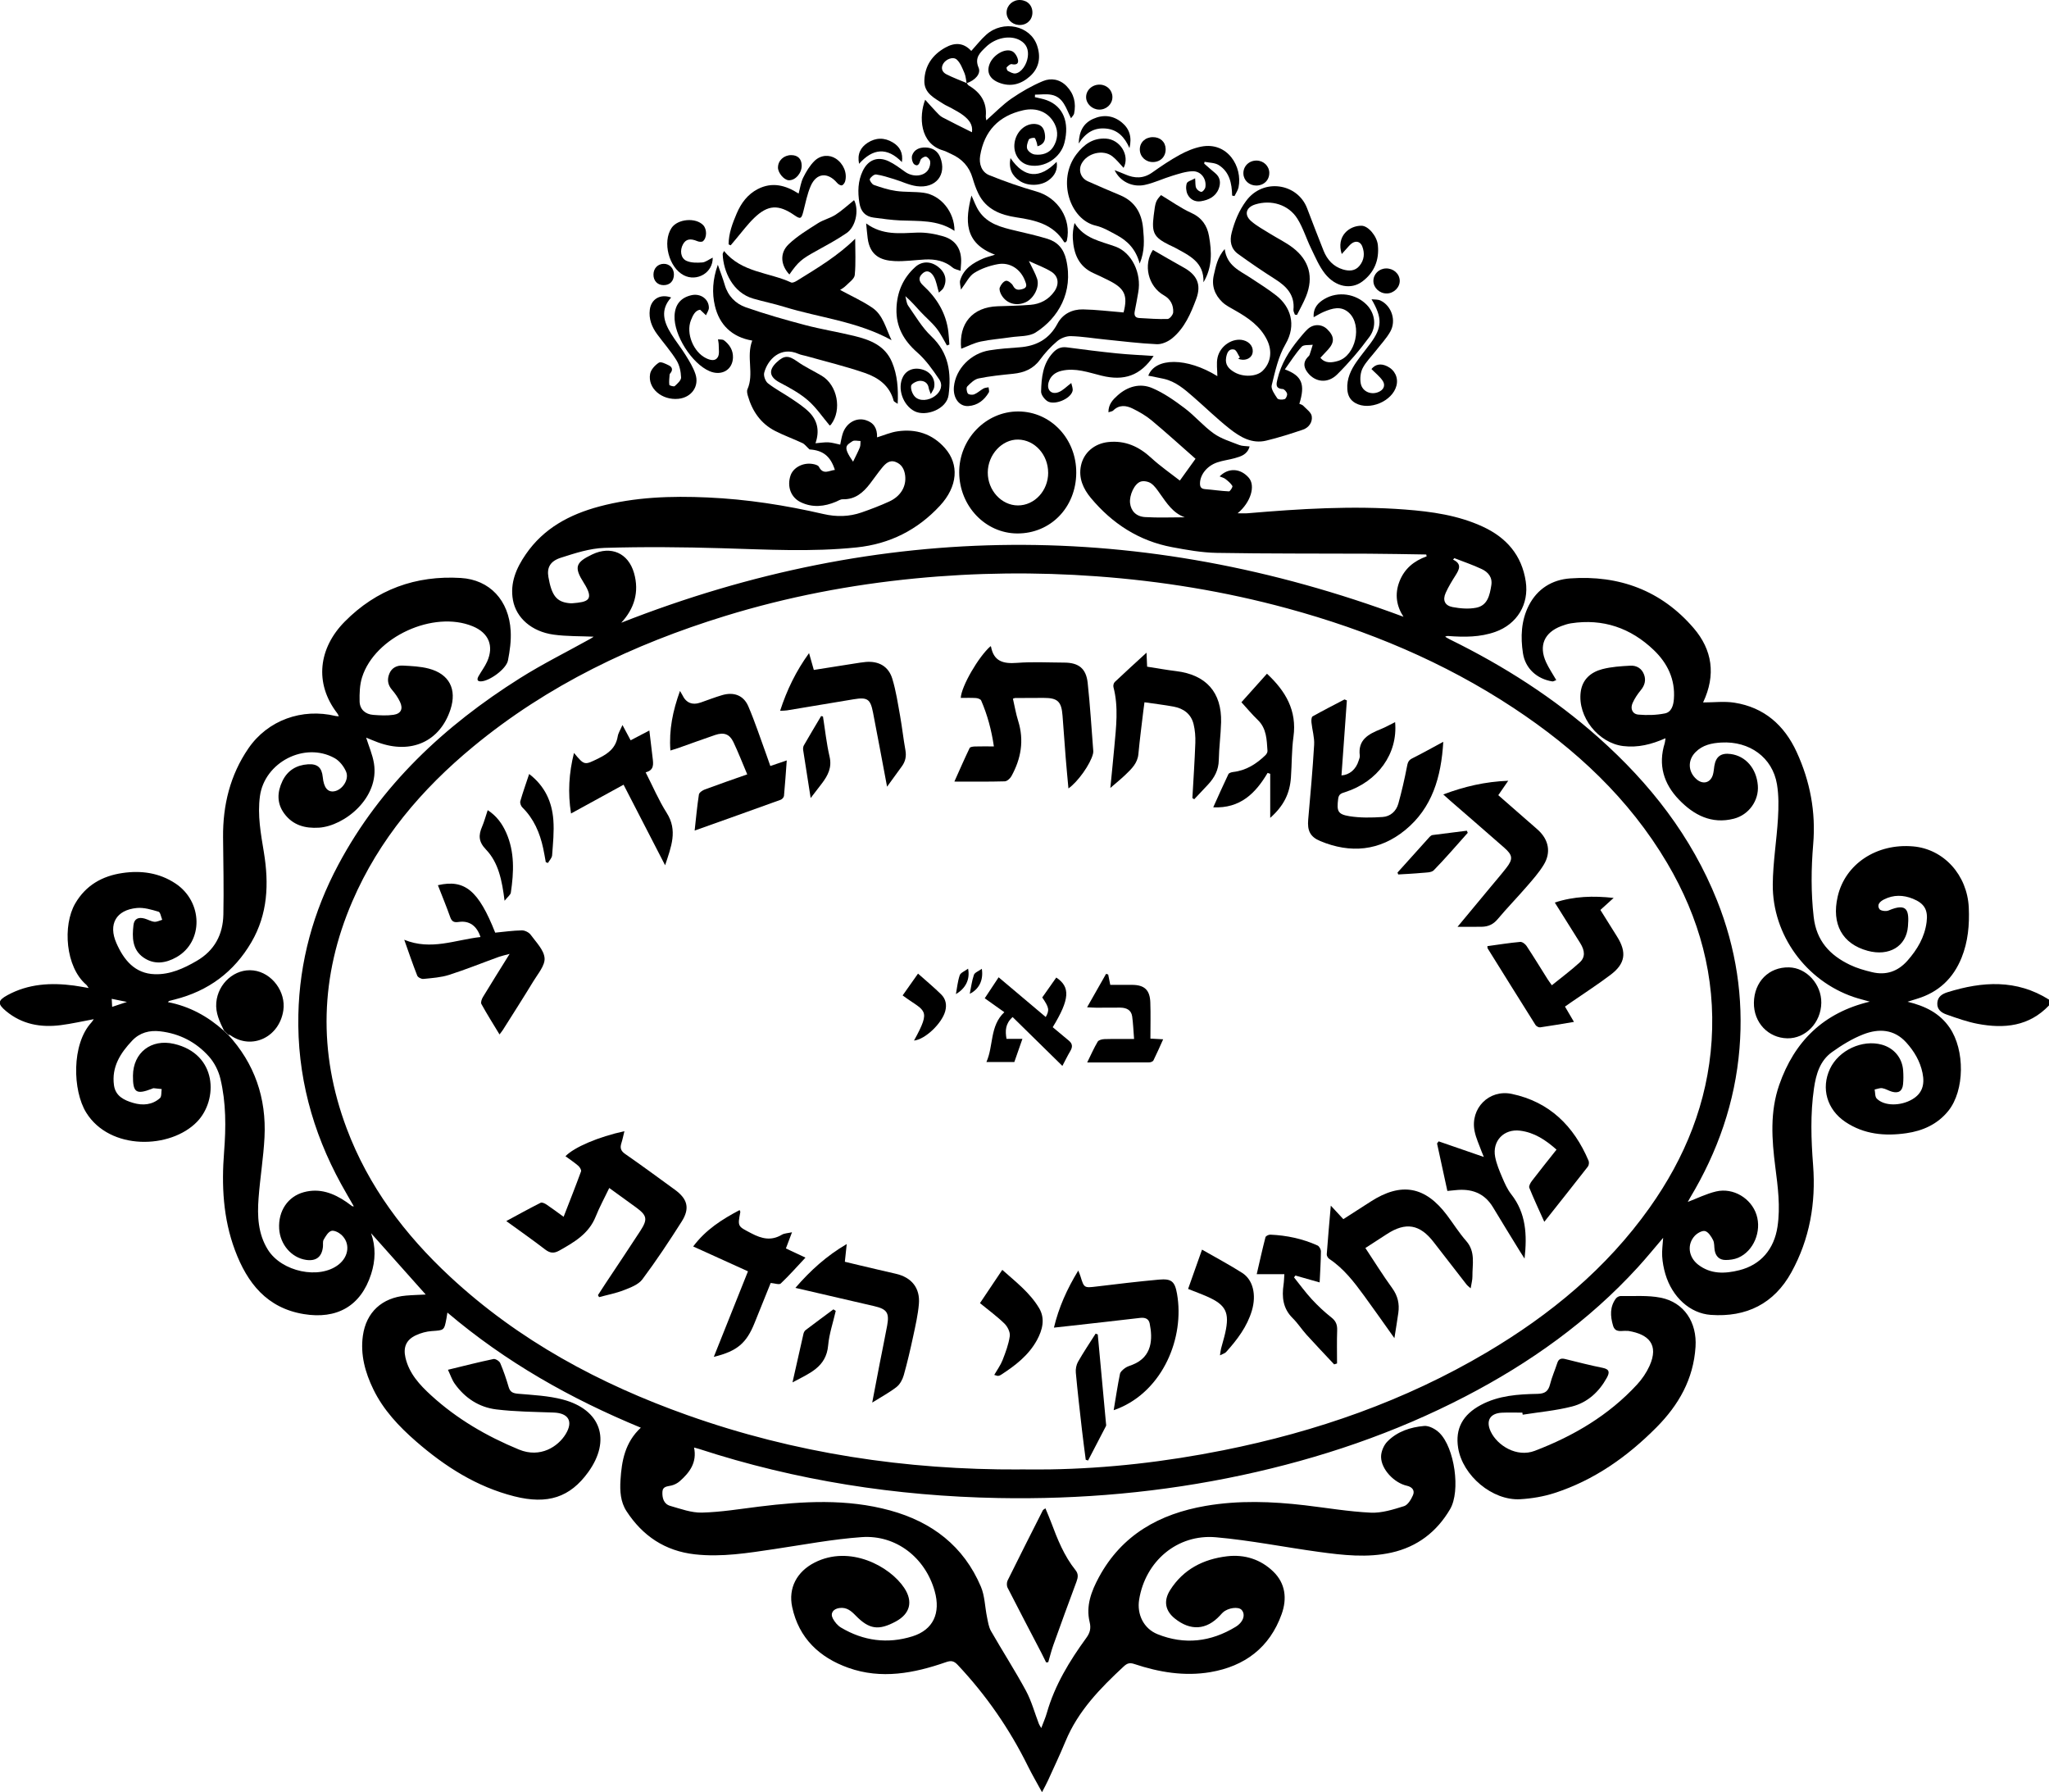<?xml version="1.0" encoding="UTF-8"?> <svg xmlns="http://www.w3.org/2000/svg" id="Layer_1" viewBox="0 0 673.65 589.1"><path d="M673.65,330.49c-6.54,6.89-14.72,7.7-23.41,6.06-3.49-.66-6.9-1.88-10.27-3.07-1.65-.58-3.18-1.6-3.04-3.8,.14-2.14,1.69-3.01,3.39-3.54,11.42-3.56,22.65-4.28,33.33,2.44v1.92Z"></path><path d="M74.92,340.03c8.81,9.55,12.69,20.93,12.04,33.78-.34,6.69-1.45,13.33-1.95,20.02-.44,5.86-.21,11.68,3.04,16.92,4.54,7.32,16.97,9.93,23.31,4.89,3.37-2.68,3.84-7.05,.86-9.77-.85-.77-2.42-1.55-3.31-1.26-1.05,.35-1.86,1.77-2.5,2.88-.36,.62-.15,1.56-.24,2.35-.35,3.32-2.25,4.78-5.55,4.29-4.78-.71-8.52-5.04-8.84-10.23-.35-5.83,2.86-10.62,8.13-12.03,5.22-1.4,9.74,.33,13.98,3.22,.66,.45,1.28,.94,1.93,1.41,.05,.03,.14,.01,.51,.04-1.44-2.52-2.83-4.88-4.15-7.28-9.54-17.36-14.52-35.92-14.09-55.76,.38-17.46,4.93-33.9,13.15-49.29,13.97-26.17,34.89-45.65,59.66-61.26,7.48-4.72,15.45-8.66,23.18-12.97,.47-.26,.91-.58,1.1-.7-4.29-.2-8.81-.07-13.21-.68-7.16-1-12.26-5.48-13.33-11.35-1.02-5.63,1.09-10.5,4.21-15.04,5.89-8.58,14.41-13.11,24.16-15.72,11.7-3.13,23.65-3.51,35.66-2.97,12.88,.57,25.56,2.56,38.1,5.45,4.25,.98,8.41,.89,12.49-.53,3.08-1.07,6.15-2.24,9.11-3.6,3.78-1.73,5.67-5,5.21-8.58-.26-2.03-1.16-3.7-3.17-4.43-2.03-.74-3.34,.61-4.47,1.99-1.37,1.67-2.58,3.45-3.9,5.16-2.27,2.96-4.9,5.24-8.97,5.13-.73-.02-1.48,.49-2.2,.8-3.84,1.62-7.73,2.03-11.59,.18-3.27-1.56-4.6-5.18-3.38-8.78,.88-2.61,4.06-4.33,7.23-3.81,.75,.12,1.83,.39,2.1,.93,1.42,2.79,3.36,1.21,5.25,1.03-1.45-4.58-3.99-6.46-8.34-6.73-1-.92-1.56-1.73-2.33-2.09-2.96-1.39-6.06-2.49-8.96-3.98-4.74-2.43-7.54-6.51-8.98-11.56-.19-.68-.4-1.55-.14-2.13,2.28-5.12-.48-10.62,1.58-16.02-6.76-1.14-10.84-5.29-12.28-11.45-.98-4.17-.77-8.64,.97-13.47,.9,2.58,1.68,4.55,2.26,6.57,1.06,3.68,3.57,6.24,6.95,7.42,6.39,2.23,12.91,4.09,19.46,5.82,5.31,1.4,10.76,2.27,16.11,3.57,5.22,1.27,10.17,3.13,12.48,8.63,1.79,4.26,2.09,8.72,1.87,13.7-.69-.51-1.25-.7-1.33-1.02-1.3-4.96-5.07-7.61-9.43-9.12-6.32-2.18-12.85-3.75-19.29-5.57-.84-.24-1.74-.35-2.54-.7-5.89-2.61-10.15,1.8-11.3,6.2-.26,1.02,.39,2.81,1.24,3.47,2.44,1.9,5.23,3.35,7.8,5.09,1.98,1.34,4.02,2.67,5.7,4.34,2.76,2.74,3.55,6.16,2.12,10.27,1.64-.13,2.96-.37,4.27-.3,1.25,.07,2.48,.47,3.86,.75,.24-1.11,.42-2.26,.75-3.38,1.07-3.65,4.41-5.67,7.65-4.67,2.59,.79,3.83,2.66,3.72,5.66,2.24-.68,4.42-1.65,6.7-1.98,6.09-.9,11.45,.82,15.58,5.47,4.81,5.4,4.23,12.68-1.61,18.98-7.38,7.97-16.5,12.58-27.41,13.71-14.77,1.53-29.52,.69-44.3,.26-12.85-.38-25.72-.5-38.56-.11-4.83,.15-9.7,1.74-14.37,3.24-3.6,1.15-4.61,3.34-4.08,6.35,1.05,6.06,2.68,8.13,6.72,8.57,.4,.04,.8,.08,1.19,.04,4.93-.4,7.37-.96,3.71-6.72-3.26-5.14-2.72-6.71,2.8-9.34,6.14-2.92,11.83-.46,13.72,6.11,1.81,6.3,.04,11.79-4.19,16.35,85.43-33.58,171.17-33.99,257.17-1.96-2.24-3.4-2.98-7.33-1.33-11.59,1.64-4.21,4.76-6.77,8.94-8.26-.04-.21-.09-.41-.13-.62-6.34-.09-12.68-.23-19.02-.26-16.62-.08-33.23,.02-49.84-.27-4.91-.08-9.85-.97-14.71-1.88-10.87-2.04-19.67-7.75-26.69-16.17-2.49-2.99-4.12-6.54-3.25-10.64,.91-4.31,4.46-7.26,8.97-7.74,5.57-.58,10.06,1.46,14.11,5.19,3.01,2.77,6.42,5.12,9.43,7.47,1.98-2.75,3.62-5.03,5.15-7.16-4.67-4.11-9.45-8.46-14.41-12.6-1.87-1.56-4.06-2.82-6.25-3.9-2.15-1.06-4.44-1.34-6.42,.65-.28,.28-.82,.31-1.55,.56-.04-2.65,1.51-4.2,3.03-5.56,3.27-2.93,7.36-4.09,11.34-2.4,3.82,1.61,7.34,4.1,10.68,6.61,3.37,2.54,6.14,5.88,9.57,8.32,2.45,1.75,5.52,2.66,8.38,3.79,.99,.39,2.17,.32,3.41,.47-.72,2.66-2.81,3.27-4.85,3.85-1.91,.54-3.92,.76-5.8,1.4-3.36,1.15-5.56,3.98-5.66,6.76-.04,1.25,.31,1.92,1.68,2.03,2.62,.2,5.22,.62,7.84,.73,.38,.02,1.3-1.47,1.13-1.77-.54-.9-1.43-1.63-2.28-2.29-.51-.4-1.21-.56-1.92-.86,2.94-2.94,6.84-2.68,9.56,.41,2.33,2.64,.69,8.13-3.64,11.71,1.22,0,2.29,.08,3.35-.01,17.21-1.46,34.43-2.54,51.69-1.22,8.77,.67,17.48,1.89,25.58,5.64,7.74,3.58,12.81,9.35,14.11,18.02,1.12,7.46-2.84,14.01-10,16.55-5.01,1.78-10.18,1.76-15.38,1.37-.31-.02-.62-.06-1.12,.23,.54,.31,1.06,.65,1.62,.92,17.65,8.67,34.11,19.16,48.83,32.26,16.87,15.01,30.52,32.41,38.96,53.57,6.23,15.62,8.73,31.85,7.36,48.58-1.44,17.65-7.16,33.97-16.26,49.12-.28,.47-.55,.96-.81,1.45-.02,.05,.04,.14-.03-.08,3.12-1.18,6.18-2.72,9.41-3.48,5.67-1.33,11.55,2.27,13.28,7.67,1.75,5.46-.96,11.97-6.04,14.13-1.27,.54-2.78,.74-4.18,.73-2.01-.02-3.21-1.24-3.54-3.24-.18-1.1-.04-2.35-.51-3.29-.6-1.18-1.54-2.67-2.62-2.97-.94-.26-2.59,.67-3.41,1.56-2.62,2.83-2.06,7.01,1.12,9.47,4.13,3.19,8.79,3.01,13.5,1.84,7.11-1.77,11.49-6.96,12.59-14.34,.98-6.58,.11-13.08-.72-19.56-1.17-9.1-1.8-18.16,1.28-27.02,4.98-14.28,14.5-23.73,29.78-27.37-1.96-.56-3.65-.96-5.3-1.52-15.68-5.34-26.73-20.39-26.6-37.02,.06-7.24,1.28-14.46,1.71-21.7,.22-3.72,.28-7.55-.33-11.21-1.47-8.82-9.02-14.24-18.29-13.72-3.21,.18-6.18,.81-8.52,3.19-2.61,2.66-2.44,6.44,.37,8.88,2.13,1.85,4.62,1.17,5.39-1.53,.26-.91,.31-1.89,.46-2.84,.5-3.1,2.2-4.35,5.36-3.93,4.96,.66,8.49,4.75,8.94,10.34,.4,4.9-2.91,9.66-7.9,10.93-7.34,1.87-13.18-1.21-18.06-6.29-5-5.2-6.88-11.39-4.66-18.52,.13-.43,.15-.9,.26-1.64-4.61,2.04-9.08,3.16-13.91,2.57-8.16-1-15.02-9.59-13.97-17.77,.54-4.18,3.37-6.54,7.13-7.52,2.97-.77,6.12-.97,9.21-1.13,2.05-.11,3.76,.91,4.5,2.95,.68,1.87,.2,3.54-1.09,5.11-1.05,1.28-2.01,2.7-2.68,4.2-.84,1.87-.08,3.65,1.91,3.82,2.88,.25,5.88,.18,8.71-.39,2.15-.43,2.8-2.63,2.95-4.74,.48-6.46-2.13-11.8-6.62-16.09-7.59-7.26-16.68-10.41-27.21-8.79-1.09,.17-2.17,.53-3.21,.92-5.59,2.12-7.45,6.44-4.99,11.85,.91,1.99,2.17,3.83,3.36,5.89-.59,.21-.97,.49-1.29,.44-5.06-.79-8.89-4.26-9.66-9.24-.82-5.35-.61-10.72,1.9-15.68,2.81-5.54,7.7-8.52,13.63-8.94,16.08-1.14,29.95,3.96,40.58,16.33,6.14,7.15,7.4,15.38,3.11,24.44,3.57,0,7-.43,10.28,.08,9.8,1.53,16.44,7.41,20.49,16.23,4.41,9.6,6.33,19.68,5.43,30.29-.67,7.96-.75,15.91,.16,23.91,.89,7.85,5.32,12.59,11.96,15.76,2.27,1.09,4.77,1.8,7.23,2.39,4.59,1.1,8.48-.21,11.64-3.78,3.24-3.67,5.65-7.73,6.29-12.66,.53-4.02-.73-6.16-4.5-7.69-3.18-1.29-6.38-1.35-9.49,.22-1.3,.66-2.47,1.73-1.52,3.17,.39,.59,2.17,.83,2.99,.47,6.29-2.68,6.81,.07,6.39,5.23-.53,6.6-6.21,9.92-13.24,8.02-8.34-2.26-11.94-8.77-9.86-17.84,2.45-10.68,12.77-17.54,24.82-16.48,10.07,.88,17.79,9.41,18.28,20.14,.25,5.64-.24,11.17-2.37,16.46-2.74,6.79-7.56,11.33-14.59,13.47-.9,.27-1.8,.56-3.17,.99,5.86,1.42,10.57,3.77,13.82,8.5,5.08,7.38,4.98,20.67-.41,27.37-3.54,4.4-8.41,6.58-13.84,7.35-7.04,1.01-13.89,.39-20.02-3.72-6.05-4.06-8.05-11.06-5.06-17.44,2.88-6.13,10.65-9.74,17.08-7.94,3.99,1.12,6.68,4.33,6.98,8.47,.11,1.51,.12,3.05-.03,4.55-.22,2.24-1.5,3.05-3.68,2.42-1.07-.31-2.06-.96-3.14-1.14-.8-.13-1.68,.27-2.52,.43,.21,1.01,.08,2.36,.69,2.98,2.45,2.51,7.84,2.51,11.69,.24,3.14-1.85,4.19-4.64,3.36-8.66-.8-3.88-2.74-7.13-5.35-10.02-4.01-4.42-9.06-4.63-14.09-2.68-3.66,1.42-7.12,3.55-10.33,5.85-3.94,2.82-5.23,7.21-5.91,11.87-1.23,8.45-.94,16.89-.29,25.34,.95,12.41-1.13,24.25-7.14,35.16-5.69,10.33-14.8,14.84-26.51,14-6.79-.49-12.66-5.8-14.92-13.41-.56-1.89-.93-3.89-1.05-5.86-.12-1.94,.19-3.9,.32-6.06-2.83,3.31-5.49,6.58-8.33,9.69-16.2,17.73-35.45,31.42-56.68,42.44-23.24,12.07-47.82,20.38-73.39,25.87-26.43,5.67-53.19,8.04-80.19,7.53-33.57-.63-66.43-5.72-98.4-16.15-.45-.15-.91-.26-1.62-.45,1.02,4.9-1.43,8.2-4.71,11.08-.74,.65-1.73,1.16-2.69,1.4-1.31,.33-2.89,.21-3,2.06-.11,2.03,.43,4.03,2.56,4.64,3.43,.98,6.98,2.3,10.45,2.21,6.27-.16,12.52-1.2,18.76-1.97,14.42-1.78,28.82-2.64,43.05,1.25,13.78,3.77,24.23,11.72,29.89,25.08,1.29,3.05,1.31,6.63,2,9.96,.32,1.57,.55,3.27,1.32,4.62,3.76,6.57,7.88,12.95,11.48,19.6,1.84,3.41,2.86,7.26,4.26,10.9,.13,.34,.36,.65,.78,1.38,.72-1.92,1.4-3.42,1.84-4.99,2.61-9.13,7.46-17.07,12.98-24.66,1.19-1.64,1.6-3.09,1.08-5.23-1.27-5.26,.56-10.07,3.03-14.66,7.56-14,19.93-20.86,35.08-23.48,10.88-1.88,21.8-1.48,32.71-.2,7.2,.85,14.39,2.08,21.61,2.42,3.62,.17,7.4-1.04,10.94-2.14,1.26-.39,2.33-2.21,2.94-3.61,.67-1.55-.25-2.7-1.99-3.09-4.15-.92-8.44-5.36-8.5-9.46-.03-1.71,.86-3.85,2.07-5.08,3.24-3.31,7.61-4.73,12.09-5.12,1.61-.14,3.74,1.02,5,2.25,5,4.87,7.06,19.1,3.52,25.12-4.35,7.41-10.74,12.36-19.27,14.26-7.96,1.77-15.91,.85-23.83-.23-11.3-1.54-22.52-3.81-33.86-4.81-12.72-1.13-23.23,7.89-25.26,20.5-.78,4.84,1.49,9.53,6.05,11.36,8.9,3.57,17.53,2.53,25.66-2.41,2.63-1.6,3.32-4.1,1.98-5.58-1.05-1.16-4.43-.71-6.13,.82-.35,.32-.67,.69-.99,1.04-4.44,4.78-9.67,5.12-14.84,.97-3.12-2.5-3.81-5.75-1.54-9.34,4.32-6.83,10.9-10.18,18.7-11.11,5.74-.68,11.02,.97,15.19,5,4.04,3.9,4.59,8.91,2.78,13.99-3.93,11.03-12.17,17.17-23.45,19.09-8.49,1.44-16.87,.04-24.99-2.67-1.54-.52-2.37-.24-3.51,.82-7.71,7.16-14.99,14.61-19.11,24.57-1.8,4.35-3.82,8.61-5.77,12.9-.52,1.14-1.14,2.24-1.96,3.84-1.68-3.09-3.24-5.73-4.59-8.47-6.05-12.27-13.74-23.39-23.12-33.36-1.23-1.31-2.14-1.51-3.86-.91-10.5,3.66-21.27,5.72-32.1,1.86-9.46-3.37-16.28-9.71-18.47-19.98-1.34-6.29,1.58-11.65,7.35-14.6,11.6-5.93,24.79,1.19,29.51,8.35,2.95,4.47,1.9,8.47-2.79,11-5.65,3.04-8.76,2.61-13.21-1.96-1.5-1.54-2.97-2.8-5.36-2.46-1.98,.28-3.07,1.68-2.12,3.46,.61,1.15,1.57,2.3,2.67,2.96,7.38,4.4,15.32,5.44,23.5,2.88,6.83-2.14,9.34-7.64,7.3-14.87-3.08-10.96-12.68-18.54-23.98-17.74-9.6,.68-19.12,2.5-28.66,3.92-8.69,1.29-17.34,2.73-26.2,1.74-9.82-1.1-17.18-6.05-22.48-14.19-1.99-3.05-2.2-6.66-1.98-10.19,.39-6.3,1.46-12.4,6.69-17.25-23.03-9.5-44.39-21.54-63.59-37.84-.14,.85-.21,1.35-.3,1.85-.76,4.08-.77,3.95-4.83,4.23-1.78,.12-3.63,.63-5.25,1.39-3.16,1.48-4.19,3.91-3.42,7.31,1.2,5.26,4.71,9.02,8.5,12.48,8.47,7.73,18.23,13.4,28.81,17.76,7.07,2.92,12.9-1,15.38-5.08,2.54-4.17,.93-6.9-3.95-7.08-6.29-.23-12.62-.27-18.86-1.03-5.67-.69-10.33-3.73-13.68-8.46-.91-1.29-1.41-2.87-2.22-4.57,5.36-1.3,10.14-2.53,14.96-3.53,.65-.14,1.94,.67,2.23,1.34,1.09,2.56,1.99,5.21,2.77,7.88,.5,1.69,1.44,2.04,3.12,2.19,4.91,.43,9.93,.65,14.66,1.9,12.58,3.32,15.96,13.35,8.39,23.85-5.98,8.29-13.3,10.75-24.32,7.97-12.37-3.13-22.8-9.8-32.31-18.07-5.64-4.91-10.74-10.32-14.04-17.12-2.69-5.53-4.3-11.41-3.43-17.61,1.09-7.75,6.31-12.49,14.14-13.18,2.14-.19,4.28-.23,6.52-.35-6.03-6.76-11.97-13.43-17.97-20.16,1.59,4.46,1.46,8.95,.02,13.44-3.42,10.64-11.38,14.91-22.13,13.15-12.11-1.99-18.59-10.16-22.64-21.01-3.92-10.5-4.43-21.31-3.57-32.31,.63-8.07,.68-16.16-1.22-24.07-.62-2.6-1.99-5.3-3.76-7.28-4.21-4.72-9.64-7.54-16.02-8.28-3.53-.41-6.71,.42-9.2,3.04-3.9,4.11-6.84,8.7-6,14.71,.5,3.54,3.31,4.9,6.31,5.78,3.14,.92,6.25,.68,8.79-1.56,.6-.53,.41-1.97,.58-2.99-.86-.1-1.72-.21-2.59-.28-.22-.02-.46,.12-.68,.21-5.13,1.97-6.22,1.2-6.17-4.36,.07-7.58,6.03-12.15,13.48-10.43,14.31,3.3,14.57,18.39,7.6,25.6-8.72,9.02-28.67,9.54-36.45-3-4.49-7.25-4.87-22.5,1.71-29.63,.26-.28,.45-.63,.77-1.08-3.74,.69-7.26,1.5-10.83,1.96-6.58,.84-12.74-.24-18.01-4.62-2.84-2.36-2.79-3.46,.45-5.23,6.89-3.76,14.3-4.17,21.9-3.16,1.49,.2,2.97,.49,4.82,.81-.4-.55-.55-.88-.8-1.09-6.84-5.81-7.81-19.47-3.64-26.68,3.48-6.01,8.91-9.06,15.52-10.03,6.16-.91,12.12-.1,17.46,3.44,9.05,6,9.26,19.14,.34,24.21-3.55,2.02-7.35,2.57-10.87,.12-3.72-2.59-3.74-6.66-3.29-10.63,.23-2.08,1.59-2.76,3.68-2.17,1.07,.3,2.09,.94,3.17,1.05,.84,.09,1.74-.41,2.61-.65-.39-.92-.6-2.48-1.22-2.66-2.31-.68-4.8-1.44-7.13-1.22-6.8,.65-9.46,5.32-6.72,11.54,2.43,5.52,6.03,10.03,12.66,10.23,4.98,.15,9.47-1.89,13.74-4.38,5.89-3.42,8.64-8.69,8.77-15.25,.17-8.45-.02-16.91-.1-25.36-.1-10.57,2.32-20.48,8.32-29.23,6.39-9.32,17.66-13.31,28.68-10.66,.29,.07,.6,.05,1.07,.09-.22-.42-.33-.73-.51-.96-7.7-9.96-6.09-21.51,2.42-30.13,10.46-10.6,23.38-15.27,38.2-14.37,9.49,.58,15.83,7.35,16.38,17.43,.18,3.21-.27,6.52-.9,9.7-.56,2.79-6.03,6.76-8.85,6.86-1.47,.05-1.3-.86-.79-1.75,.91-1.59,2.04-3.08,2.79-4.74,2.32-5.17,.52-9.46-4.74-11.62-12.89-5.31-32.15,3.46-36.36,16.74-.8,2.51-.88,5.33-.82,7.99,.07,2.6,1.89,4.21,4.52,4.4,2.21,.16,4.47,.29,6.64-.03,2.46-.37,3.2-1.96,2.13-4.24-.66-1.42-1.6-2.77-2.63-3.96-1.43-1.65-1.66-3.43-.88-5.33,.78-1.93,2.5-2.76,4.44-2.65,2.85,.15,5.77,.27,8.51,.99,6.77,1.78,9.31,6.78,7.15,13.42-3.43,10.53-12.92,14.85-23.85,10.83-1.32-.48-2.61-1.05-3.88-1.56,.89,2.85,2.09,5.57,2.56,8.41,1.89,11.46-9.78,20.66-18.07,21.19-4.61,.29-8.59-.81-11.42-4.65-2.48-3.37-2.33-7.03-.6-10.66,1.66-3.48,4.58-5.26,8.37-5.52,3.17-.22,4.59,1.09,4.9,4.21,.34,3.47,1.61,5.03,3.8,4.66,2.6-.44,4.94-3.83,3.89-6.39-.73-1.77-2.2-3.64-3.85-4.54-9.84-5.42-22.95,1.41-24.49,12.49-.87,6.3,.3,12.44,1.3,18.56,1.68,10.29,1.29,20.22-4.11,29.48-5.73,9.81-14.17,16.04-25.17,18.83-.62,.16-1.24,.3-1.85,.48-.13,.04-.22,.19-.44,.39,7.09,1.37,13.12,4.67,18.39,9.41,.42,.41,.84,.82,1.26,1.23Zm260.36,142.97c3.27,0,6.55,.05,9.82,0,19.21-.31,38.22-2.52,57.04-6.28,30.6-6.11,59.72-16.24,86.66-32.19,20.9-12.38,39.35-27.57,53.53-47.54,11.71-16.49,19.09-34.63,20.4-54.94,1.35-20.96-3.97-40.35-14.6-58.34-12.54-21.23-30.12-37.52-50.48-50.97-22.93-15.14-47.97-25.57-74.41-32.76-20.54-5.59-41.44-8.99-62.67-10.54-19.9-1.46-39.77-1.23-59.6,.69-21.25,2.06-42.15,6.06-62.57,12.35-30.2,9.3-58.29,22.68-82.81,42.93-16.98,14.02-30.95,30.46-39.75,50.87-10.61,24.59-11.29,49.52-1.88,74.6,7.16,19.1,19.13,34.93,33.94,48.71,22.6,21.02,49.19,35.31,78.07,45.57,35.34,12.56,71.89,18.04,109.32,17.86ZM478.15,183.46c-.14,.16-.29,.33-.43,.49,2.93,1.39,2.08,3.16,.87,5.09-1.19,1.88-2.37,3.79-3.28,5.81-1.09,2.41-.33,4.21,2.27,4.7,2.52,.47,5.27,.7,7.76,.21,3.75-.74,4.44-4.14,4.96-7.37,.43-2.65-1.05-4.35-3.16-5.34-2.91-1.37-5.98-2.41-8.98-3.58Zm-88.66-13.43c-3.84-1.38-5.89-4.62-8.1-7.72-.87-1.23-1.75-2.58-2.94-3.41-.88-.62-2.41-.92-3.41-.6-2.09,.66-3.8,4.51-3.51,7.07,.3,2.56,1.95,4.42,4.97,4.6,4.32,.26,8.66,.07,12.99,.07Zm-109.03-18.26c.91-1.89,1.65-3.27,2.23-4.72,.25-.63,.16-1.39,.22-2.09-.9,0-2.04-.34-2.66,.08-2.07,1.4-3.25,1.75,.22,6.73ZM41.73,329.34c-2.07-.42-3.45-.7-5-1.02,.05,.93,.09,1.7,.14,2.64,1.5-.5,2.83-.94,4.86-1.62Z"></path><path d="M500.51,464.34c-2.24,0-4.48-.08-6.71,.02-3.94,.18-5.37,2.66-3.69,6.21,2.17,4.6,8.56,8.58,14.46,6.33,12.76-4.87,24.3-11.66,33.64-21.79,1.65-1.79,3.1-3.92,4.1-6.13,3.16-7-.28-10.4-6.91-11.49-.16-.03-.32,0-.48-.01-1.69-.19-3.85,.82-4.61-1.77-.9-3.09-1.08-6.14,.95-8.89,.33-.45,1.09-.83,1.65-.81,4.37,.09,8.84-.29,13.07,.55,7.78,1.54,11.98,8.2,11.46,16.16-.69,10.65-5.55,19.12-12.87,26.49-9.59,9.65-20.47,17.34-33.5,21.56-3.6,1.16-7.46,1.81-11.24,2.03-9.19,.53-18.98-7.75-20.44-16.88-.99-6.25,1.45-10.88,7.48-14.1,5.83-3.12,12.23-3.53,18.61-3.65,2.47-.05,3.56-.86,4.14-3.17,.6-2.38,1.62-4.65,2.38-7,.45-1.39,1.33-1.59,2.61-1.27,4.1,1.01,8.2,2.07,12.34,2.9,2.3,.46,2.23,1.58,1.36,3.19-2.57,4.69-6.38,8.2-11.5,9.51-5.28,1.35-10.78,1.83-16.19,2.69-.04-.22-.07-.44-.11-.66Z"></path><path d="M422.41,121.41c5.69,2.12,6.76,4.93,4.78,11.32,.41,.19,.93,.29,1.23,.6,1.04,1.1,2.63,2.17,2.84,3.45,.32,1.94-.93,3.79-2.92,4.46-3.97,1.34-7.98,2.62-12.05,3.6-4.74,1.14-8.63-1.22-12.09-3.96-4.13-3.26-7.9-6.96-11.88-10.42-2.89-2.52-5.8-5.06-9.7-5.94-1.7-.38-3.42-.69-5.1-1.03,2.3-6.04,12.69-6.05,22.71,.15,0-2.05-.37-4.19,.07-6.14,.89-3.94,5.03-6.52,8.47-5.67,2.25,.56,3.53,2.47,2.97,4.43-.48,1.71-2.68,2.5-4.65,1.67,.18-.15,.36-.29,.54-.44-.62-.91-1.11-2.43-1.9-2.6-1.75-.38-2.35,1.1-2.62,2.65-.42,2.39,.92,3.77,2.75,4.82,2.93,1.69,7.25,1.46,9.21-.43,2.72-2.61,3.31-6.44,1.52-10.13-2.24-4.62-6.25-7.34-10.53-9.77-1.45-.83-3.01-1.59-4.2-2.73-2.51-2.4-3.61-5.39-2.79-8.91,.66-2.83,1.14-5.72,3.57-8.54,.73,5.59,5.02,7.16,8.55,9.51,2.85,1.9,5.79,3.71,8.48,5.83,4.47,3.54,6.75,9.45,2.95,15.96-2.35,4.02-3.38,8.88-4.52,13.48-.31,1.23,.97,3,1.84,4.31,.3,.46,1.67,.5,2.4,.26,.44-.14,.93-1.24,.81-1.78-.14-.62-.91-1.52-1.45-1.55-2.52-.14-2.07-1.74-1.72-3.22,1.18-5.01,3.81-9.27,7.04-13.2,.91-1.11,1.82-2.24,2.86-3.23,1.9-1.81,4.66-1.76,6.47,0,2.38,2.32,2.47,4.26,.3,6.66-.8,.88-1.63,1.74-2.54,2.72,1.57,1.95,3.83,1.62,5.81,1.03,5.8-1.71,8.02-11.73,3.58-15.82-2.62-2.41-5.51-1.46-8.3-.3-1.07,.45-2.07,1.09-3.31,1.76-.19-3.08,1.44-4.75,3.55-6,4.43-2.61,10.29-1.76,13.89,1.91,2.72,2.77,3.42,7.1,.9,10.55-3.19,4.36-6.75,8.51-10.58,12.32-3.12,3.1-7.16,2.63-9.66-.48-1.34-1.67-1.69-3.42-.07-5.17,.22-.23,.51-.45,.61-.73,.39-1.1,.71-2.23,1.06-3.35-1.24,.18-2.97-.08-3.63,.64-2.01,2.2-3.6,4.77-5.52,7.43Z"></path><path d="M317.83,27.31c.23,.28,.4,.65,.7,.82,3.82,2.27,5.97,5.44,5.57,10.05-.03,.36,.08,.74,.16,1.38,2.88-2.53,5.36-5.14,8.25-7.14,3.25-2.24,6.74-4.24,10.37-5.76,2.63-1.1,5.53-.65,7.75,1.62,2.5,2.56,3.2,5.63,2.5,9.06-.1,.47-.56,.87-1.01,1.53-1.64-3.22-2.48-6.91-6.38-7.7-1.75-.36-3.64-.06-5.46-.06l-.04,.82c1.31,.33,2.66,.54,3.91,1.01,5.37,1.99,7.52,7.22,5.81,13.97-1.26,4.98-6.52,8.37-11.54,7.43-3.27-.61-5.39-3.84-4.86-7.42,.54-3.7,3.55-6.42,6.77-6.17,2.33,.18,3.05,1.76,3.24,3.74,.17,1.75-.49,3.01-2.47,3.6-.13-.6-.16-.98-.29-1.33-.2-.52-.44-1.41-.72-1.44-.62-.06-1.67,.16-1.86,.57-.42,.95-.83,2.23-.49,3.09,.32,.82,1.52,1.68,2.43,1.8,2.41,.32,4.81-.4,6.11-2.49,1.43-2.29,1.77-4.97,.46-7.56-1.95-3.84-5.82-5.5-10.33-4.49-8.06,1.81-12.81,6.81-14.16,14.92-.45,2.69,.46,5.4,2.98,6.42,5.08,2.05,10.27,3.87,15.53,5.37,7.06,2.01,11.56,8.98,9.99,16.14-.05,.21-.27,.38-.4,.55-.19-.01-.43,.04-.47-.04-3.59-5.91-9.51-7.23-15.73-8.16-5.22-.78-9.94-2.63-12.47-7.77-.8-1.63-1.41-3.38-1.92-5.13-1.1-3.8-3.5-6.36-7.06-7.94-.88-.39-1.72-.89-2.63-1.15-7.71-2.22-8.01-11.22-5.9-16.67,1.21,1.34,2.35,2.65,3.55,3.9,.66,.69,1.32,1.46,2.14,1.89,3.14,1.67,6.34,3.22,9.69,4.9,.38-2.54-1.05-4.13-2.73-5.47-1.24-.98-2.69-1.7-4.07-2.49-.83-.48-1.75-.81-2.54-1.33-2.91-1.91-6.45-3.47-6.31-7.72,.16-4.84,2.6-8.4,6.84-10.79,3.18-1.79,6.07-1.67,8.59,1.07,1.68-1.84,3.15-3.76,4.92-5.33,5.53-4.94,14.47-3.05,16.71,3.54,1.28,3.75,.75,7.35-2.32,10.11-2.92,2.63-6.35,3.62-10.18,2.12-3.1-1.21-4.18-3.46-3.09-6.2,1.19-2.97,5.09-5.29,7.45-4.11,.91,.45,1.7,1.83,1.88,2.9,.22,1.28-.76,1.62-2.08,1.31-.46-.11-1.2,.57-1.65,1.04-.15,.15,.1,1.03,.38,1.18,.78,.41,1.73,.96,2.52,.84,1.93-.28,3.7-2.9,4.04-5.43,.31-2.37-.39-4.25-2.54-5.46-3.18-1.8-8.04-.92-11.25,2.21-1.86,1.81-3.8,3.47-2.39,6.77,.87,2.02-1.14,4.17-3.93,5.13-.22-1.1-.27-2.28-.7-3.3-.68-1.57-1.32-3.35-2.52-4.46-1.24-1.13-3.62-.14-4.49,1.37-.85,1.5-.28,2.75,1.03,3.43,2.17,1.12,4.48,1.95,6.73,2.91Z"></path><path d="M369.39,102.73c1.45-5.58,.42-7.92-4.86-10.55-1.64-.82-3.29-1.63-4.97-2.37-4.95-2.21-6.57-6.43-6.85-11.41-.09-1.64,.11-3.3,.57-5.11,3.19,5.21,8.6,5.99,13.48,7.78,5.34,1.96,8.62,8.72,7.46,15.03-.37,2.04-.7,4.09-1.13,6.11-.28,1.34,0,2.25,1.5,2.33,3.1,.17,6.2,.42,9.29,.31,.67-.02,1.78-1.38,1.83-2.17,.14-2.36-.88-4.37-3.02-5.58-5.31-3-6.87-10.16-3.64-14.95,3.38,1.94,6.69,3.91,10.06,5.76,4.37,2.41,5.96,5.56,4.18,10.34-1.77,4.74-3.81,9.55-7.86,12.9-1.35,1.12-3.4,2.06-5.09,1.99-5.71-.25-11.4-.98-17.1-1.55-3.72-.37-7.43-1-11.16-1.1-1.51-.04-3.33,.67-4.5,1.66-2.11,1.78-4.04,3.88-5.68,6.11-2.24,3.05-5.22,4.23-8.79,4.6-3.8,.39-7.63,.76-11.37,1.53-1.39,.29-2.68,1.56-3.74,2.65-.38,.39-.2,1.76,.21,2.32,.3,.41,1.52,.5,2.12,.25,1.08-.45,1.97-1.32,3-1.9,.48-.27,1.12-.28,1.68-.41,.04,.58,.32,1.3,.07,1.71-1.5,2.53-3.68,4.25-6.69,4.46-3.04,.21-5.12-2.67-4.77-6.35,.56-5.81,5.52-10.99,11.72-11.97,3.23-.51,6.5-.75,9.76-.98,5.58-.39,9.84-2.65,12.57-7.79,1.7-3.19,4.84-4.74,8.38-4.68,4.36,.08,8.71,.63,13.33,1Z"></path><path d="M353.84,155.41c-.06,11.38-8.46,20-19.42,19.94-10.46-.06-18.96-8.98-19.06-19.98-.1-11.02,8.76-20.18,19.47-20.12,10.64,.06,19.08,9,19.01,20.16Zm-9.24-.03c0-5.92-4.42-10.8-9.87-10.89-5.29-.09-9.95,4.95-9.98,10.8-.04,5.87,4.49,10.83,9.9,10.85,5.47,.01,9.96-4.83,9.96-10.75Z"></path><path d="M316.01,114.63c-.87-8.32,3.71-13.68,11.99-13.96,3.59-.12,7.19-.18,10.77-.47,3.24-.26,5.97-1.69,7.88-4.42,1.63-2.33,1.39-4.96-.98-6.45-2.17-1.37-4.65-2.25-7.41-3.53,1.12,2.35,2.12,4.02,2.71,5.82,.9,2.73-1.1,6.55-3.82,7.75-3.05,1.35-6.28,.41-7.91-2.42-.41-.71-.79-1.78-.54-2.44,.34-.91,1.2-2.03,2.02-2.21,.65-.14,1.92,.82,2.32,1.6,.8,1.56,1.85,1.48,3.18,1.1,1.68-.48,1.19-1.6,.79-2.67-1.45-3.86-4.97-6.24-9-5.49-2.68,.5-5.45,1.45-7.73,2.89-1.69,1.07-2.66,3.26-4.35,5.47-.11-1.16-.52-2.25-.24-3.13,1.17-3.75,4.21-5.66,7.6-7.11,1.01-.43,2.1-.68,3.84-1.24-10.35-3.85-9.76-11.48-7.74-19.45,.79,1.67,1.44,3.63,2.56,5.26,2.8,4.07,7.27,5.19,11.74,6.25,3.57,.85,7.15,1.64,10.65,2.71,3.34,1.02,5.35,3.25,6.19,6.87,2.47,10.72-2.65,19.24-10.06,23.94-2.17,1.37-5.38,1.14-8.12,1.55-3.31,.5-6.67,.73-9.93,1.42-2.21,.47-4.3,1.56-6.42,2.36Z"></path><path d="M441.12,83.49c-1.89-5.91,2.51-9.34,6.51-9.29,2.22,.03,5.07,3.41,5.37,6.36,.5,4.89-1.15,9-5.11,11.97-3.67,2.75-8.78,1.84-12.27-2.56-1.94-2.45-3.19-5.48-4.58-8.33-1.57-3.21-2.61-6.73-4.49-9.74-2.91-4.66-8.63-6.35-13.9-4.69-3.03,.96-3.71,3.41-1.27,5.51,1.85,1.6,4.07,2.78,6.16,4.09,2.5,1.56,5.2,2.85,7.52,4.63,5.42,4.17,6.86,9.66,4.34,15.96-.84,2.1-1.99,4.08-2.99,6.12-.23-.03-.46-.07-.69-.1-.17-.53-.52-1.08-.47-1.59,.48-4.83-2.22-7.66-5.96-10.03-4.16-2.64-8.24-5.42-12.23-8.31-2.39-1.73-2.85-4.26-2.1-7.08,.98-3.73,2.38-7.17,4.72-10.35,5.64-7.68,16.91-5.77,20.03,2.33,1.81,4.69,3.58,9.4,5.46,14.06,1.19,2.94,3.21,5.17,6.33,6.11,1.99,.6,4.02,.6,5.49-1.22,1.54-1.9,1.75-4.11,.89-6.33-.78-2.01-2.78-2.04-4.36-.18-.68,.8-1.4,1.57-2.39,2.67Z"></path><path d="M281.16,78.46c0,4,.24,7.99-.14,11.93-.12,1.27-1.84,2.44-2.93,3.54-.65,.66-1.52,1.11-1.89,1.37,3.49,1.9,7.22,3.57,10.56,5.83,3.6,2.44,4.44,6.75,6.36,10.69-11.29-6.21-23.69-7.37-35.33-10.97-3.35-1.03-6.8-1.72-10.17-2.7-6.67-1.93-9.8-8.87-10.02-14.58-.01-.33,.27-.67,.45-1.07,5.75,7.12,14.73,6.96,22.05,10.35,.45,.21,1.33-.22,1.88-.56,6.75-4.17,13.57-8.25,19.2-13.84Z"></path><path d="M343.93,546.43c-.51-1.03-1-2.06-1.53-3.08-3.72-7.15-7.48-14.27-11.13-21.45-.33-.64-.31-1.73,0-2.38,3.81-7.72,7.7-15.4,11.59-23.08,.09-.18,.35-.28,.84-.65,.67,1.62,1.32,3.11,1.89,4.63,2.07,5.54,4.26,11.03,8.01,15.7,.99,1.23,.83,2.4,.32,3.77-2.59,6.95-5.13,13.92-7.63,20.9-.65,1.83-1.11,3.73-1.66,5.59-.24,.02-.47,.03-.71,.05Z"></path><path d="M306.02,129.58c-.38-1.09-.61-1.53-.68-2.01-.26-1.79-1.61-2.49-3.06-2.37-1.01,.08-2.65,.95-2.74,1.65-.15,1.12,.43,2.67,1.24,3.53,1.54,1.61,4.57,1.34,6.63-.22,1.92-1.46,2.65-3.56,1.36-5.48-2.12-3.14-4.37-6.34-7.19-8.82-4.44-3.9-7.01-8.4-6.85-14.33,.15-5.43,2.11-10.1,6.2-13.78,2.14-1.93,4.99-1.96,7.44-.09,2.43,1.85,3.13,4.37,1.82,6.97-.3,.6-.97,1.01-1.51,1.55-.59-1.97-.83-3.73-1.63-5.19-.7-1.29-2.02-2.59-3.69-1.15-1.47,1.27-1.37,2.6,.15,4,4.48,4.11,7.54,9.05,8.28,15.22,.17,1.39,.23,2.79,.34,4.19-.27,.1-.53,.21-.8,.31-1.13-1.9-2.08-3.94-3.45-5.66-1.53-1.93-3.46-3.53-5.15-5.34-1.59-1.71-3.1-3.51-5.07-5.21,.3,1.06,.34,2.29,.93,3.14,2.41,3.44,4.58,7.19,7.59,10.04,5.77,5.47,6.61,11.98,5.69,19.3-.58,4.66-7.46,7.22-11.16,5.35-3.85-1.95-5.82-7.52-3.83-11.34,1.25-2.39,3.92-3.26,6.82-2.23,2.52,.9,3.95,3.33,3.39,5.86-.12,.54-.52,1.02-1.09,2.11Z"></path><path d="M313.8,75.89c-5.61-3.74-11.76-3.16-17.79-3.43-2.93-.13-5.85-.55-8.76-.93-2.8-.37-4.26-2.01-4.71-4.85-.58-3.64-.5-7.15,1.11-10.5,1.75-3.64,4.9-4.89,8.53-3.17,1.92,.91,3.66,2.23,5.4,3.48,2.53,1.82,6.19,1.57,7.63-.75,.46-.75,.71-1.81,.6-2.67-.07-.61-.85-1.5-1.41-1.58-.56-.08-1.62,.59-1.78,1.14-.35,1.16-.81,2.25-1.99,1.42-.66-.46-1.03-2.1-.75-2.95,.64-1.95,2.44-2.67,4.4-2.62,2.25,.06,4.01,1.11,4.85,3.26,2.21,5.67-1.43,10.28-7.71,9.46-2.54-.33-4.96-1.56-7.45-2.31-1.95-.59-3.91-1.25-5.92-1.53-.65-.09-1.74,.8-2.08,1.5-.18,.37,.69,1.7,1.32,1.93,2.37,.83,4.81,1.63,7.28,1.98,2.99,.43,6.07,.19,9.06,.59,5.66,.75,10.22,6.31,10.18,12.54Z"></path><path d="M374.69,86.65c-1.25-4.76-4.03-7.52-7.68-9.45-2.18-1.16-4.39-2.49-6.76-3.03-8.46-1.95-12.81-14.95-6.36-23.45,2.48-3.26,5.4-5.39,9.66-5.16,4.75,.25,8,5.59,5.85,9.62-1.23-1.29-2.33-2.75-3.72-3.82-3.07-2.36-8.29-1.02-10.09,2.43-1.13,2.16-.29,4.74,2.03,5.79,3.56,1.61,7.17,3.11,10.77,4.64,4.78,2.04,6.97,5.87,7.42,10.84,.34,3.71,.63,7.43-1.13,11.59Z"></path><path d="M74.92,340.03c-.42-.41-.84-.82-1.26-1.23-1.41-2.93-2.86-5.78-2.55-9.27,.55-6.32,6.14-11.27,12.21-10.54,6.11,.73,10.74,7.05,9.83,13.14-1.31,8.8-10.33,13.1-17.37,8.2-.24-.17-.58-.2-.87-.3Z"></path><path d="M576.63,329.59c.11-6.91,4.92-11.75,11.54-11.61,5.76,.12,10.71,5.56,10.62,11.67-.1,6.49-5.15,11.76-11.17,11.65-6.32-.12-11.09-5.2-10.99-11.72Z"></path><path d="M239.54,80.32c.02-3.61,1.29-6.93,2.68-10.19,1.44-3.37,3.58-6.26,6.91-7.98,4.69-2.42,9.1-1.31,13.43,1.48,.5-1.83,.73-3.68,1.51-5.25,.97-1.96,2.15-3.94,3.68-5.45,2.09-2.06,4.97-2.15,7.04-.79,2.51,1.64,3.83,4.76,3.06,7.48-.15,.53-.66,1.24-1.09,1.31-.47,.07-1.19-.38-1.55-.82-3.08-3.61-6.79-3.3-8.68,1.04-1.16,2.66-1.7,5.61-2.44,8.45-.61,2.35-.94,2.51-2.95,1.12-5.2-3.59-8.67-3.44-13.21,.94-2.17,2.09-3.97,4.56-5.93,6.86-.6,.7-1.18,1.41-1.78,2.12-.22-.1-.45-.2-.67-.31Z"></path><path d="M379.27,117.02c-4.35,6.46-9.68,8.3-17.14,6.46-4.27-1.05-8.58-2.67-13.14-1.59-2.07,.49-3.64,1.69-4.24,3.79-.7,2.47,.87,4.13,3.25,3.24,1.44-.54,2.6-1.82,4.21-3.02,.13,.76,.64,1.83,.4,2.68-.73,2.6-6.02,4.75-8.27,3.28-.99-.65-2.09-2.12-2.06-3.18,.13-4.53,.52-9.06,3.86-12.7,1.31-1.43,2.68-2.05,4.61-1.8,5.45,.72,10.91,1.42,16.38,1.97,4.03,.41,8.08,.58,12.14,.86Z"></path><path d="M405.09,64.27c-.09-3.99-.85-7.78-4.43-10.02-1.27-.79-3.08-.74-4.64-1.07-.04,.2-.08,.4-.12,.6,1.2,1.04,2.38,2.12,3.62,3.12,1.79,1.46,1.85,3.4,1.12,5.23-1.01,2.52-3.3,3.63-5.84,4.02-1.92,.3-3.57-.62-4.38-2.3-.49-1.03-.6-2.5-.25-3.57,.22-.69,1.58-1,2.75-1.66,.14,1.5,.01,2.46,.36,3.19,.28,.59,1.12,1.25,1.71,1.25,.45,0,1.2-.93,1.3-1.53,.44-2.75-1.44-5.32-4.22-5.24-2.24,.06-4.49,.83-6.67,1.49-3.04,.92-5.95,2.34-9.03,3-4.12,.88-8.18-1.16-9.92-4.85,1.44,.57,2.49,.96,3.52,1.41,3.05,1.33,5.94,1.41,8.82-.62,2.93-2.08,5.92-4.1,9.06-5.82,2.21-1.21,4.64-2.23,7.09-2.71,8.65-1.68,13.64,6.62,12.25,13.4-.21,1-.88,1.91-1.33,2.86-.26-.05-.51-.11-.77-.16Z"></path><path d="M381.7,64.13c3.45,2.06,6.55,4.31,9.96,5.85,3.47,1.57,5.21,4.17,5.82,7.59,.92,5.14,1.14,10.29-1.82,15.22,.27-6.67-4.73-8.82-9.3-11.34-.63-.35-1.3-.61-1.94-.93-5.04-2.5-5.83-3.99-5.12-9.65,.56-4.54,.66-4.8,2.4-6.74Z"></path><path d="M315.81,89.02c-.96-.37-1.92-.49-2.55-1.02-2.67-2.28-5.8-2.86-9.15-2.7-3.34,.17-6.69,.68-10.01,.52-4.48-.21-8.1-1.76-8.84-7.54-.18-1.4-.29-2.8-.5-4.84,5.42,3.97,11.05,3.23,16.71,3.02,2.88-.11,5.9,.41,8.68,1.23,4.18,1.23,6.09,4.44,5.83,8.78-.04,.7-.1,1.4-.18,2.55Z"></path><path d="M220.66,97.78c-3.71,4.11-2.4,8.07-.02,11.92,1.51,2.44,3.33,4.68,4.83,7.12,1.21,1.95,2.44,3.96,3.16,6.11,1.36,4.06-1.3,7.73-5.59,8.16-5.45,.54-10.16-3.45-9.3-8.2,.25-1.4,1.63-2.88,2.89-3.69,.66-.42,2.27,.41,3.32,.93,1.1,.55,1.31,1.53,.43,2.56-.1,.12-.22,.27-.23,.41-.08,1.14-.24,2.29-.1,3.4,.03,.23,1.5,.66,1.77,.42,.88-.8,2.14-1.91,2.1-2.85-.07-1.91-.51-4.02-1.5-5.62-1.88-3.04-4.28-5.74-6.4-8.63-1.74-2.38-2.77-5.01-2.38-8.05,.44-3.42,3.39-5.27,7-3.99Z"></path><path d="M272.79,139.88c-2.41-2.85-4.46-5.95-7.17-8.29-2.73-2.36-6.01-4.14-9.23-5.83-3.39-1.78-3.87-4.01-1.06-6.66,2.55-2.4,3.97-2.28,6.8-.27,2.52,1.79,5.38,3.1,8.04,4.69,5.14,3.07,6.69,11.17,3.09,15.97-.18,.24-.48,.38-.48,.39Z"></path><path d="M450.9,98.37c1,.12,2.11,0,2.97,.42,3.66,1.75,5.27,6.6,3.2,10.24-1.28,2.26-3.13,4.2-4.74,6.27-1.46,1.88-3.23,3.6-4.31,5.68-.74,1.42-.94,3.39-.66,5,.5,2.89,3.75,4.1,6.33,2.64,1.5-.85,1.7-2.28,.88-3.48-.97-1.42-2.4-2.53-3.68-3.83,1.26-1.55,3.02-1.97,5.2-.9,2.5,1.23,3.69,3.75,3.02,6.37-1.32,5.13-8.88,8.31-13.5,5.71-1.79-1.01-2.52-2.56-2.65-4.51-.23-3.46,1.16-6.4,3.07-9.12,1.42-2.03,3-3.93,4.48-5.92,3.95-5.34,4.01-8.39,.41-14.57Z"></path><path d="M259.52,90.22c-2.87-3.06-3.24-7.06-.23-9.93,2.82-2.7,6.28-4.77,9.6-6.9,1.79-1.15,4-1.64,5.79-2.79,2.08-1.32,3.9-3.04,6.05-4.75-.22-.18,.1-.05,.2,.19,1.47,3.29,.39,8.51-2.58,10.56-3.2,2.2-6.65,4.04-10.06,5.93-4.77,2.64-5.82,3.48-8.76,7.69Z"></path><path d="M230.17,101.81c-1.63,.22-2.39,1.88-3.01,3.45-1.71,4.32,.82,10.48,4.99,12.49,1.39,.67,3.03,1.08,3.86-.39,.59-1.05,.27-2.62,.28-3.96,0-.62-.15-1.24-.23-1.86,.66,.1,1.5-.03,1.96,.32,1.85,1.41,3.04,3.27,2.96,5.7-.14,4.05-3.78,6.13-7.72,4.44-5.84-2.5-11.76-11.88-11.49-18.19,.16-3.71,2.03-5.98,5.57-6.78,2.96-.67,5.71,1.25,5.72,4.14,0,.82-.62,1.64-.95,2.46-.56-.53-1.11-1.05-1.94-1.83Z"></path><path d="M234.32,84.68c.11,5.01-5.24,8-9.5,5.81-4.91-2.53-7.09-10.91-4.05-15.54,1.98-3.01,7.95-3.55,10.43-.93,1.23,1.29,1.27,4.12-.08,5.26-.36,.31-1.29,.23-1.83,0-2.33-.98-3.78-.72-4.74,1.02-1.1,1.99-.78,4.59,1.16,5.45,1.52,.67,3.45,.65,5.17,.52,1.09-.08,2.11-.94,3.43-1.58Z"></path><path d="M354.65,47.19c.13-4.16,1.63-6.71,4.73-8.11,3.3-1.49,6.55-1.18,9.4,1.14,2.57,2.09,3.42,4.85,2.56,8.46-1.6-3.62-3.87-6.05-7.71-6.42-3.76-.37-6.61,1.2-8.99,4.93Z"></path><path d="M282.44,53.86c-.66-3.24,.49-5.4,2.79-6.91,2.69-1.76,5.56-1.79,8.32-.12,2.3,1.39,3.41,3.44,2.97,6.45-4.88-5-9.56-4.53-14.09,.57Z"></path><path d="M332.22,51.97c4.52,6.62,9.61,6.92,15.17,1.23,.43,2.47-.55,4.61-2.82,6.18-2.55,1.76-6.65,1.86-9.3,.1-2.54-1.69-3.72-4.05-3.06-7.51Z"></path><path d="M378.99,45.08c2.45-.03,4.17,1.54,4.24,3.86,.07,2.47-1.62,4.26-4.08,4.33-2.42,.07-4.35-1.71-4.41-4.04-.06-2.37,1.73-4.12,4.25-4.15Z"></path><path d="M361.32,36.02c-2.27-.05-4.21-1.91-4.24-4.04-.03-2.37,2.05-4.26,4.58-4.16,2.33,.09,4.1,1.89,4.07,4.14-.04,2.31-2,4.12-4.41,4.07Z"></path><path d="M417.3,56.83c.03,2.38-1.78,4.15-4.26,4.16-2.34,0-4.18-1.68-4.25-3.91-.08-2.44,1.85-4.34,4.37-4.3,2.3,.04,4.12,1.81,4.15,4.05Z"></path><path d="M339.42,4.4c-.14,2.37-2.08,3.99-4.54,3.8-2.31-.18-4.05-2.07-3.94-4.25,.12-2.31,2.14-4.07,4.52-3.94,2.48,.13,4.1,1.93,3.96,4.4Z"></path><path d="M455.92,96.46c-2.35,.04-4.39-1.87-4.39-4.11,0-2.23,1.81-4.04,4.11-4.11,2.44-.07,4.46,1.69,4.55,3.96,.08,2.23-1.91,4.23-4.27,4.27Z"></path><path d="M255.78,55.05c0-2.28,1.93-4.07,4.37-4.06,2.15,.01,3.38,1.23,3.42,3.39,.05,2.53-2.04,4.94-4.23,4.87-1.56-.05-3.56-2.4-3.57-4.2Z"></path><path d="M214.84,90.26c.02-2.06,1.4-3.51,3.38-3.54,1.91-.03,3.37,1.51,3.35,3.53-.03,2.13-1.31,3.47-3.36,3.48-2.01,.02-3.39-1.41-3.37-3.47Z"></path><path d="M200.31,390.49c-1.62,3.37-3.23,6.32-4.47,9.42-2.26,5.64-7.04,8.4-11.95,11.16-1.81,1.01-3.07,.86-4.68-.37-4.04-3.11-8.23-6.04-12.76-9.33,3.94-2.13,7.59-4.14,11.31-6.02,.43-.22,1.36,.22,1.9,.58,1.71,1.14,3.36,2.39,5.64,4.04,2.02-5.19,3.94-10.03,5.73-14.93,.17-.46-.43-1.43-.93-1.85-1.31-1.13-2.77-2.09-4.19-3.13,2.84-2.97,10.9-6.39,19.38-8.23-.35,1.4-.59,2.67-.98,3.88-.5,1.55-.27,2.57,1.22,3.6,5.51,3.82,10.91,7.8,16.34,11.75,4.19,3.04,5.01,6.12,2.25,10.47-4.11,6.47-8.35,12.87-12.93,19-1.3,1.74-3.89,2.7-6.07,3.55-2.62,1.03-5.43,1.55-8.16,2.3-.12-.22-.24-.44-.37-.66,.85-1.31,1.69-2.63,2.56-3.94,3.79-5.72,7.64-11.42,11.37-17.18,2.49-3.84,2.22-5.06-1.39-7.71-2.89-2.12-5.79-4.2-8.82-6.39Z"></path><path d="M351.27,259.14c-.31-3.44-.64-6.74-.9-10.05-.37-4.61-.69-9.23-1.04-13.85-.35-4.68-1.62-5.85-6.24-5.84-3.12,0-6.23,.02-9.35,.04-.15,0-.3,.09-.72,.22,.56,2.42,.97,4.91,1.72,7.3,2.02,6.42,.95,12.44-2.22,18.18-.42,.76-1.43,1.67-2.19,1.69-5.34,.15-10.69,.08-16.56,.08,1.75-3.9,3.32-7.5,5.02-11.04,.17-.36,1.12-.48,1.71-.5,1.98-.06,3.97-.02,6.26-.02-.79-5.41-2.13-10.35-4.18-15.09-.19-.45-1.11-.77-1.71-.81-1.66-.11-3.33-.04-5-.04,.18-3.81,5.87-13.59,9.79-17,.06,.05,.15,.1,.16,.16,.91,4.88,4.08,5.66,8.51,5.32,5.16-.4,10.38-.11,15.57-.09,4.73,.02,7.19,1.92,7.7,6.68,.81,7.45,1.25,14.95,1.84,22.42,.02,.31-.04,.64-.11,.94-.84,3.33-4.9,9.11-8.05,11.32Z"></path><path d="M474.51,243.82c-.68,11.62-3.66,21.78-12.54,29.04-8.39,6.86-17.95,7.76-27.91,3.6-3.37-1.4-4.28-3.48-3.96-7.07,.72-8.19,1.47-16.38,1.95-24.58,.14-2.41-.63-4.87-.88-7.32-.07-.67-.02-1.79,.37-2.01,3.45-1.94,6.98-3.73,10.49-5.57,.26,.11,.52,.21,.78,.32-.59,8.22-1.18,16.43-1.77,24.65,2.64-.16,4.79-2,5.65-4.86,.16-.53,.44-1.11,.37-1.62-.68-5.26,2.87-7.11,6.85-8.71,1.61-.65,3.12-1.52,4.76-2.32,.94,10.38-5.69,19.57-16.44,23.01-1.16,.37-2.08,.57-2.28,2.2-.49,4-.21,5.08,3.71,5.71,3.56,.57,7.27,.5,10.89,.26,2.54-.16,4.49-1.88,5.18-4.38,1.1-3.97,2.03-8,2.81-12.04,.24-1.27,.41-2.17,1.68-2.81,3.34-1.67,6.59-3.5,10.32-5.5Z"></path><path d="M475.85,391.47c-1.18-5.42-2.28-10.52-3.39-15.61,.18-.23,.36-.46,.53-.69,4.96,1.72,9.93,3.43,14.85,5.13-.14-.35-.45-1.03-.71-1.73-.81-2.25-1.87-4.45-2.33-6.77-1.48-7.47,4.74-13.8,12.22-12.23,12.42,2.61,20.41,10.56,25.26,21.98,.23,.53,.11,1.49-.25,1.94-4.65,5.97-9.37,11.89-14.31,18.13-1.76-3.93-3.45-7.52-4.93-11.2-.22-.55,.38-1.62,.86-2.25,2.61-3.41,5.3-6.76,8.09-10.28-3.57-3.17-7.3-5.65-11.99-6.23-5.32-.66-9.2,3.38-8.18,8.65,.45,2.32,1.4,4.57,2.33,6.76,.81,1.9,1.67,3.86,2.93,5.47,4.88,6.2,5.28,13.29,4.4,21.17-.62-.96-1.06-1.64-1.48-2.32-2.96-4.83-5.96-9.64-8.87-14.51-2.87-4.79-7.18-6.25-12.46-5.66-.78,.09-1.57,.15-2.59,.25Z"></path><path d="M437.54,396.31c1.6,1.73,2.82,3.04,4.11,4.43,3.09-1.98,6.04-3.87,8.98-5.77,10.04-6.47,17.95-5.06,25.12,4.5,2.11,2.81,3.99,5.82,6.3,8.45,3.13,3.55,1.99,7.67,2.04,11.64,.02,1.18-.34,2.36-.58,3.92-.58-.53-1.05-.86-1.39-1.3-3.59-4.6-7.17-9.2-10.72-13.82-4.57-5.96-9.21-6.77-15.48-2.68-2.33,1.52-4.68,3.03-7.02,4.55,2.99,4.51,5.76,8.98,8.84,13.22,1.82,2.52,2.41,5.14,1.99,8.09-.36,2.58-.79,5.14-1.29,8.32-3.58-5.03-6.72-9.51-9.95-13.93-3.3-4.52-6.7-8.96-11.46-12.12-.44-.29-.87-1.02-.83-1.52,.37-5.15,.84-10.3,1.33-15.98Z"></path><path d="M132.89,308.9c8.83,3.62,16.85,0,25.08-.89-1.19-3.7-3.7-5.47-7.15-4.96-1.59,.24-2.29-.13-2.82-1.63-1.24-3.51-2.67-6.95-4.03-10.45,8.84-2.04,13.37,1.76,18.84,15.6,2.92-.28,5.84-.7,8.76-.75,.98-.02,2.32,.65,2.9,1.44,1.78,2.44,4.36,5,4.57,7.67,.19,2.42-2.18,5.14-3.66,7.58-3.27,5.39-6.68,10.69-10.04,16.02-.28,.45-.63,.85-1.11,1.5-2.1-3.46-4.13-6.68-5.96-10-.29-.53,.11-1.65,.51-2.31,2.76-4.57,5.61-9.08,8.77-14.17-1.51,.41-2.52,.62-3.49,.96-5.47,1.98-10.88,4.17-16.41,5.94-2.69,.86-5.62,1.04-8.46,1.33-.65,.07-1.8-.52-2.02-1.09-1.53-3.89-2.87-7.86-4.27-11.8Z"></path><path d="M489.02,311c3.66-.5,7.2-1.07,10.77-1.39,.67-.06,1.67,.68,2.09,1.32,2.38,3.6,4.62,7.28,6.92,10.93,.37,.59,.8,1.14,1.4,2,3.16-2.56,6.3-4.88,9.16-7.5,1.86-1.7,1.74-3.84,.18-6.34-2.74-4.4-5.5-8.78-8.37-13.35,6.37-2.09,12.63-2.25,19.35-1.52-1.6,1.45-2.92,2.65-4.36,3.95,1.88,3.01,3.7,5.91,5.52,8.82,3.2,5.13,2.69,8.82-2.14,12.48-4.26,3.23-8.77,6.13-13.17,9.17-.58,.4-1.15,.82-1.85,1.3,.95,1.62,1.86,3.17,2.95,5.03-3.91,.65-7.5,1.28-11.1,1.79-.48,.07-1.26-.34-1.53-.76-5.28-8.38-10.51-16.79-15.75-25.2-.07-.12-.04-.3-.08-.74Z"></path><path d="M245.67,254.54c-1.61-3.78-2.95-7.28-4.56-10.64-1.26-2.62-3.12-3.27-5.98-2.31-4.08,1.38-8.12,2.88-12.19,4.31-.74,.26-1.49,.47-2.53,.8-.51-6.8,.79-13.06,3.15-19.58,.38,.64,.58,.95,.74,1.27q1.88,4,6.12,2.51c2.33-.82,4.64-1.71,7.01-2.41,3.79-1.11,7.03,.04,8.59,3.67,2.26,5.26,4.03,10.74,6.01,16.12,.41,1.11,.79,2.24,1.23,3.51,1.84-.63,3.55-1.21,5.4-1.84-.3,4.04-.55,7.85-.91,11.66-.04,.46-.6,1.11-1.07,1.27-9.3,3.37-18.62,6.68-28.3,10.13,.46-4.16,.81-8.02,1.4-11.85,.1-.65,1.18-1.37,1.95-1.66,4.47-1.67,8.99-3.22,13.93-4.96Z"></path><path d="M392.02,262.34c.34-6.05,.75-12.09,.97-18.14,.07-2.04-.09-4.16-.57-6.14-.81-3.38-3.3-5.19-6.61-5.8-3.05-.56-6.14-.92-9.54-1.42-.13,.98-.26,1.88-.37,2.78-.56,4.75-1.19,9.49-1.63,14.25-.28,3-2.24,4.84-4.17,6.71-1.46,1.42-3.06,2.69-5.05,4.42,.47-4.88,.92-9.13,1.3-13.39,.59-6.59,1.44-13.19-.28-19.76-.13-.5,.07-1.33,.43-1.67,3.47-3.28,7-6.49,10.44-9.64,.05,1.05,.12,2.65,.2,4.6,3.14,.48,6.32,1.07,9.53,1.46,9.86,1.19,15.04,6.98,14.79,16.84-.11,4.14-.68,8.28-.76,12.42-.06,3.27-1.44,5.79-3.56,8.06-1.49,1.6-3,3.19-4.51,4.79-.2-.12-.4-.25-.6-.37Z"></path><path d="M366.14,463.55c.72-4.28,1.29-8.13,2.07-11.94,.15-.74,1.01-1.45,1.71-1.95,.69-.5,1.58-.73,2.4-1.06,6.58-2.6,6.67-8.58,5.66-13.57-.32-1.59-1.56-2.01-3.13-1.83-7.44,.88-14.89,1.7-22.34,2.54-1.89,.21-3.78,.41-6.01,.66,1.6-6.69,4.3-12.69,8-18.76,.33,.85,.57,1.36,.73,1.89,1.18,3.87,1.23,3.84,5.3,3.35,6.81-.82,13.62-1.64,20.44-2.26,4.17-.38,5.28,.55,6,4.66,2.55,14.42-4.63,31.75-19.4,37.73-.35,.14-.72,.27-1.44,.53Z"></path><path d="M286.76,461.03c.9-4.73,1.65-8.69,2.42-12.64,.82-4.22,1.71-8.43,2.49-12.67,.77-4.22-.09-5.42-4.27-6.39-8.51-1.96-17.02-3.94-25.9-6,4.98-5.76,10.29-10.55,16.88-14.41-.22,2.11-.41,3.83-.62,5.83,1.75,.42,3.43,.83,5.1,1.22,3.88,.91,7.76,1.84,11.65,2.72,5.19,1.18,8.05,4.68,7.59,9.98-.31,3.55-1.12,7.08-1.87,10.58-.92,4.28-1.91,8.56-3.1,12.78-.4,1.42-1.24,2.99-2.36,3.87-2.29,1.8-4.9,3.18-8.01,5.13Z"></path><path d="M479.2,304.64c3.81-4.59,7.32-8.81,10.82-13.03,1.73-2.09,3.51-4.14,5.18-6.28,2.29-2.94,2.18-4.2-.64-6.68-5.87-5.16-11.79-10.26-17.69-15.39-.72-.62-1.42-1.26-2.37-2.12,6.92-2.61,13.78-4.21,21.36-4.5-1.17,1.69-2.14,3.1-3.27,4.74,3.32,2.91,6.6,5.78,9.89,8.65,1.08,.95,2.19,1.87,3.24,2.84,3.48,3.21,4.28,7.39,1.78,11.44-1.57,2.56-3.61,4.86-5.59,7.14-3.13,3.62-6.48,7.05-9.55,10.71-1.42,1.69-3.09,2.43-5.17,2.47-2.5,.05-5.01,.01-8,.01Z"></path><path d="M291.64,258.59c-1.64-8.7-3.09-16.53-4.61-24.35-.87-4.49-1.85-5.13-6.4-4.38-7.31,1.2-14.62,2.44-21.92,3.65-.61,.1-1.24,.08-2.23,.13,2.22-6.83,5.18-12.97,9.51-18.96,.59,2.08,1.05,3.7,1.57,5.53,4.59-.72,9.06-1.43,13.53-2.13,1.18-.18,2.36-.39,3.55-.49,4.24-.35,7.47,1.41,8.72,5.5,1.23,4.01,1.84,8.22,2.59,12.37,.66,3.69,1.05,7.42,1.72,11.1,.37,2.03,0,3.76-1.2,5.38-1.49,2.02-2.95,4.06-4.82,6.64Z"></path><path d="M260.39,405.05c-.78,2.05-1.36,3.6-2.01,5.32,2.04,.96,4.04,1.9,6.43,3.02-2.77,2.95-5.33,5.86-8.13,8.51-.51,.48-1.99-.08-3.3-.18-1.71,4.24-3.5,8.65-5.27,13.07-2.69,6.73-5.74,9.34-13.43,11.22,3.78-9.47,7.47-18.71,11.23-28.12-6.04-2.74-11.88-5.39-18.01-8.17,4.13-5.53,9.51-8.93,15.26-11.96,.13,.33,.26,.49,.24,.62-.95,4.91-.83,4.68,3.64,7.03,3.41,1.79,6.52,2.53,10.01,.45,.83-.49,1.95-.49,3.35-.81Z"></path><path d="M205.02,257.93c-5.79,3.17-11.36,6.23-17.28,9.47-1.1-6.85-.69-13.29,.97-19.91,3.5,4.22,3.43,4.06,8.19,1.72,3.18-1.56,5.57-3.45,6.19-7.16,.19-1.13,.89-2.18,1.56-3.73,1.02,1.9,1.81,3.39,2.68,5.02,2.11-1.1,4.04-2.12,6.16-3.22,.38,3.18,.72,6.08,1.07,8.99,.24,2.01,.57,4.04-2.29,4.76,2.35,4.6,4.29,9.19,6.92,13.33,3.68,5.79,1.5,11.08-.52,17.22-4.7-9.11-9.11-17.65-13.66-26.49Z"></path><path d="M398.88,265.36c1.73-3.82,3.3-7.39,4.98-10.89,.19-.4,1.01-.65,1.57-.71,4.26-.49,7.64-2.65,10.62-5.54,.36-.35,.7-.96,.66-1.42-.26-3.64-.25-7.34-3.22-10.18-1.84-1.76-3.47-3.74-5.35-5.79,2.77-3.1,5.57-6.23,8.4-9.38,6.12,5.7,9.91,12.09,8.71,20.75-.61,4.41-.51,8.92-.83,13.37-.37,5.2-2.3,9.26-6.81,13.27v-14.49c-.29-.1-.57-.2-.86-.29-3.97,6.72-9.01,11.73-17.87,11.31Z"></path><path d="M413.17,418.84c1.01-4.35,1.87-8.27,2.88-12.16,.11-.41,1.06-.87,1.61-.84,5.38,.23,10.59,1.34,15.51,3.56,.57,.26,1.12,1.29,1.11,1.96-.03,3.34-.26,6.68-.42,10.18-2.78-.79-5.37-1.52-7.97-2.26-.15,.2-.3,.41-.45,.61,1.92,2.39,3.73,4.89,5.8,7.14,2,2.16,4.16,4.21,6.47,6.02,1.51,1.18,1.97,2.42,1.91,4.24-.13,3.63-.04,7.26-.04,10.89-.32,.1-.63,.2-.95,.3-3.02-3.23-6.08-6.43-9.05-9.71-1.6-1.77-2.91-3.83-4.6-5.5-3.19-3.15-3.59-6.92-2.98-11.04,.15-1.01,.16-2.05,.26-3.4h-9.08Z"></path><path d="M346.09,337.63c1.66,1.38,3.48,2.92,5.32,4.44,1.19,.98,1.29,2.02,.51,3.35-.96,1.62-1.78,3.32-2.64,4.95-5.55-5.45-10.93-10.73-16.36-16.06-2.43,2.22-2.46,4.49-2.01,7.17h5.23c-.95,2.72-1.79,5.11-2.66,7.62h-9.18c2.39-5.35,1.06-11.83,5.89-16.39-2.27-1.62-4.21-2.99-6.44-4.57,1.44-2.17,2.86-4.32,4.57-6.9,5.33,4.5,10.42,8.79,15.49,13.06,1.26-2.29,1.13-3.07-1.15-6.43,1.52-2.16,3.06-4.35,4.61-6.55,4.67,3.1,4.46,7.11-1.17,16.33Z"></path><path d="M357.44,349.23c1.22-2.48,2.21-4.74,3.45-6.83,.32-.54,1.45-.81,2.22-.84,3.17-.09,6.34-.04,9.74-.04-.21-2.67-.3-5.05-.62-7.4-.31-2.24-2.01-2.9-4.02-2.91-2.55-.02-5.11,.03-7.66,.03-.78,0-1.55-.07-3.15-.14,2.26-3.98,4.26-7.49,6.25-11l.69,.23c.21,1.05,.42,2.1,.68,3.4,2.42,0,4.8,0,7.17,0,4.05,.02,5.86,1.65,6,5.76,.14,3.89,.03,7.79,.03,11.9,1.43,.08,2.58,.14,4.19,.23-1.1,2.44-2.09,4.72-3.2,6.95-.18,.36-.88,.63-1.35,.64-6.68,.04-13.37,.03-20.42,.03Z"></path><path d="M322.18,428.35c2.36-3.52,4.75-7.08,7.34-10.94,4.47,3.97,9.11,7.54,12.11,12.58,2.06,3.45,1.12,7.15-.71,10.51-2.77,5.06-7.21,8.43-11.94,11.48-.25,.16-.58,.27-.87,.28-.29,0-.59-.14-1.23-.32,.98-1.71,2.08-3.19,2.73-4.85,1-2.57,2-5.21,2.38-7.91,.18-1.28-.74-3.12-1.74-4.1-2.44-2.38-5.23-4.41-8.06-6.73Z"></path><path d="M390.61,423.69c1.54-4.34,2.99-8.45,4.58-12.93,4.55,2.61,8.99,4.96,13.21,7.65,3.56,2.27,4.71,7.17,3.2,12.33-1.57,5.33-4.85,9.63-8.5,13.69-.37,.41-1.03,.57-2.01,1.07,.17-1.09,.22-1.68,.37-2.26,.43-1.69,.97-3.36,1.35-5.07,1.51-6.75,.26-9.26-5.97-12-1.96-.86-3.98-1.59-6.23-2.49Z"></path><path d="M360.91,438.61c.9,9.74,1.8,19.47,2.7,29.21,.03,.31,.12,.68,0,.93-1.94,3.78-3.92,7.55-5.89,11.33-.25-.08-.5-.17-.76-.25-.42-3.29-.88-6.58-1.25-9.88-.71-6.25-1.44-12.5-2.01-18.76-.11-1.17,.16-2.57,.73-3.58,1.8-3.15,3.83-6.17,5.78-9.24,.24,.09,.47,.17,.71,.26Z"></path><path d="M165.89,296.09c-.84-6.65-1.97-12.52-6.13-16.86-2.47-2.58-2.47-4.69-1.26-7.51,.71-1.66,1.17-3.42,1.84-5.42,2.98,1.93,4.77,4.48,6.07,7.38,2.84,6.37,2.53,13.04,1.54,19.72-.11,.76-1.05,1.4-2.06,2.68Z"></path><path d="M173.98,254.42c5.2,4,7.49,9.17,7.94,15.06,.3,3.86-.12,7.79-.4,11.67-.06,.87-.9,1.68-1.37,2.51-.24-.09-.48-.17-.71-.26-.28-1.53-.53-3.07-.86-4.59-1.1-5.07-3.07-9.69-6.85-13.41-.47-.46-.83-1.47-.66-2.06,.83-2.9,1.85-5.75,2.91-8.94Z"></path><path d="M274.77,430.9c-.86,3.78-2.16,7.51-2.5,11.34-.64,7.25-6.26,9.19-11.72,12.16,1.27-5.64,2.42-10.82,3.61-16,.1-.44,.37-.94,.71-1.2,3.02-2.3,6.08-4.54,9.13-6.81,.26,.17,.51,.34,.77,.51Z"></path><path d="M459.45,286.82c3.51-3.91,7.02-7.82,10.55-11.72,.25-.28,.64-.57,.99-.62,3.75-.5,7.51-.96,11.26-1.42,.1,.23,.2,.46,.3,.69-3.7,4.13-7.3,8.35-11.17,12.31-.78,.8-2.55,.73-3.88,.86-2.6,.25-5.2,.36-7.81,.52-.08-.21-.15-.41-.23-.62Z"></path><path d="M300.5,342.04c5.87-10.68,3.57-9.41-3.74-14.84,1.61-2.29,3.23-4.58,5.06-7.17,2.68,2.39,5.26,4.52,7.63,6.86,1.49,1.48,1.89,3.41,1.3,5.54-1.1,3.96-6.52,9.21-10.24,9.61Z"></path><path d="M266.52,262.31c-.9-5.67-1.7-10.7-2.46-15.73-.08-.52-.02-1.16,.24-1.6,1.85-3.23,3.77-6.42,5.67-9.62,.2,.05,.4,.1,.6,.16,.7,4.41,1.16,8.87,2.17,13.21,.83,3.55-.55,6.16-2.5,8.75-1.09,1.45-2.21,2.87-3.71,4.83Z"></path><path d="M318.28,318.42c.71,3.58-.87,6.51-4,8.34,.37-1.99,.57-4.17,1.25-6.19,.28-.83,1.61-1.31,2.74-2.16Z"></path><path d="M322.8,318.45c.58,3.84-.99,6.74-3.97,8.22,.41-2,.67-4.19,1.36-6.22,.26-.78,1.53-1.21,2.61-2Z"></path></svg> 